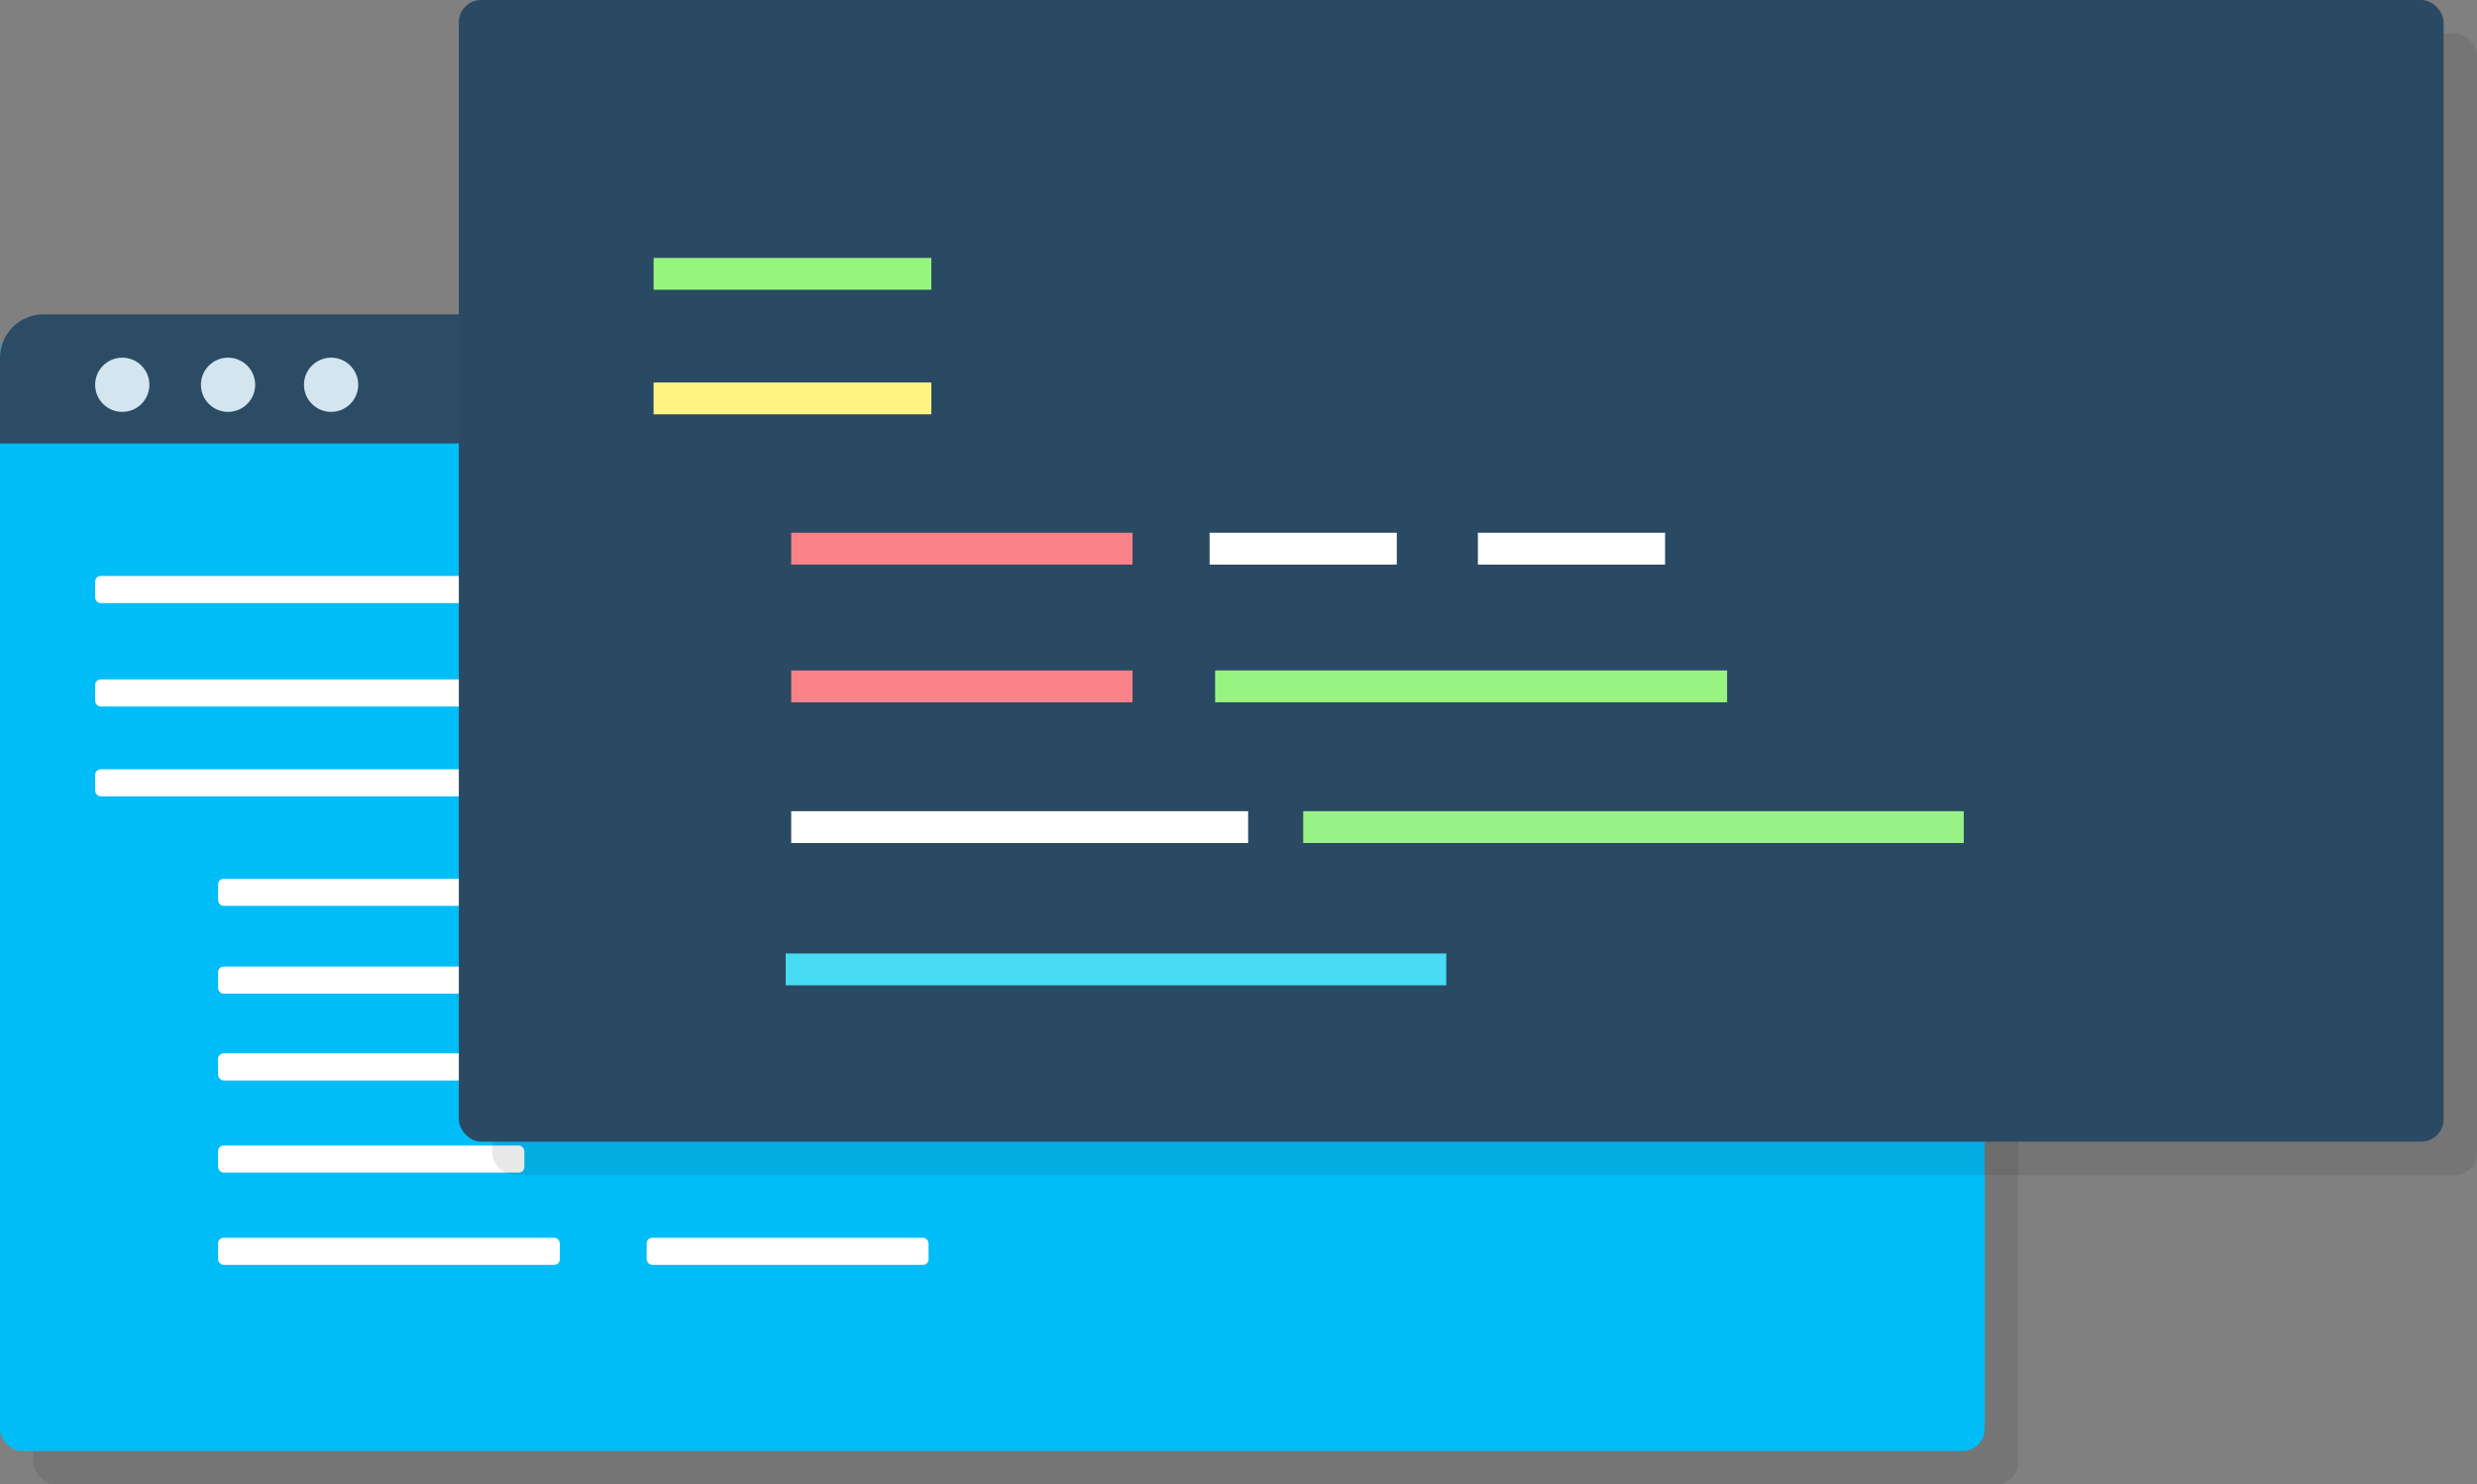<svg viewBox="0 0 444.9 266.66" xmlns="http://www.w3.org/2000/svg"><rect x="0" y="0" width="444.9" height="266.66" fill="#808080" stroke="none"/><rect fill="#231815" height="201.24" opacity=".1" rx="4" width="356.49" x="6" y="65.42"/><rect fill="#00bdf7" height="201.24" rx="4" width="356.49" y="59.42"/><path d="m356.49 79.67v-15.4a7.82 7.82 0 0 0 -7.77-7.8h-340.95a7.82 7.82 0 0 0 -7.77 7.8v15.4z" fill="#2c4c66"/><g fill="#fff"><rect height="4.87" rx="1" width="94.51" x="17.09" y="103.47"/><rect height="4.87" rx="1" width="94.51" x="17.09" y="122.05"/><rect height="4.87" rx="1" width="94.51" x="17.09" y="138.19"/><rect height="4.87" rx="1" width="94.51" x="39.17" y="157.86"/><rect height="4.87" rx="1" width="94.51" x="39.17" y="173.63"/><rect height="4.87" rx="1" width="94.51" x="39.17" y="189.22"/><rect height="4.87" rx="1" width="55.01" x="39.17" y="205.78"/><rect height="4.87" rx="1" width="61.38" x="39.17" y="222.35"/><rect height="4.87" rx="1" width="50.63" x="116.15" y="222.35"/></g><rect fill="#231815" height="205.08" opacity=".1" rx="4" width="356.49" x="88.41" y="6"/><rect fill="#2a4963" height="205.08" rx="4" width="356.49" x="82.41"/><g fill="#d3e6ef"><circle cx="21.96" cy="69.12" r="4.87"/><circle cx="40.96" cy="69.12" r="4.87"/><circle cx="59.47" cy="69.12" r="4.87"/></g><path d="m117.39 46.33h49.89v5.72h-49.89z" fill="#96f57e"/><path d="m117.39 68.71h49.89v5.72h-49.89z" fill="#fff482"/><path d="m142.11 95.7h61.31v5.72h-61.31z" fill="#fa8389"/><path d="m142.11 120.44h61.31v5.72h-61.31z" fill="#fa8389"/><path d="m218.25 120.44h91.96v5.72h-91.96z" fill="#98f383"/><path d="m142.11 145.72h82.07v5.72h-82.07z" fill="#fff"/><path d="m234.07 145.72h118.65v5.72h-118.65z" fill="#98f285"/><path d="m141.12 171.28h118.65v5.72h-118.65z" fill="#47dbf4"/><g fill="#fff"><path d="m217.26 95.7h33.62v5.72h-33.62z"/><path d="m265.45 95.7h33.62v5.72h-33.62z"/></g></svg>